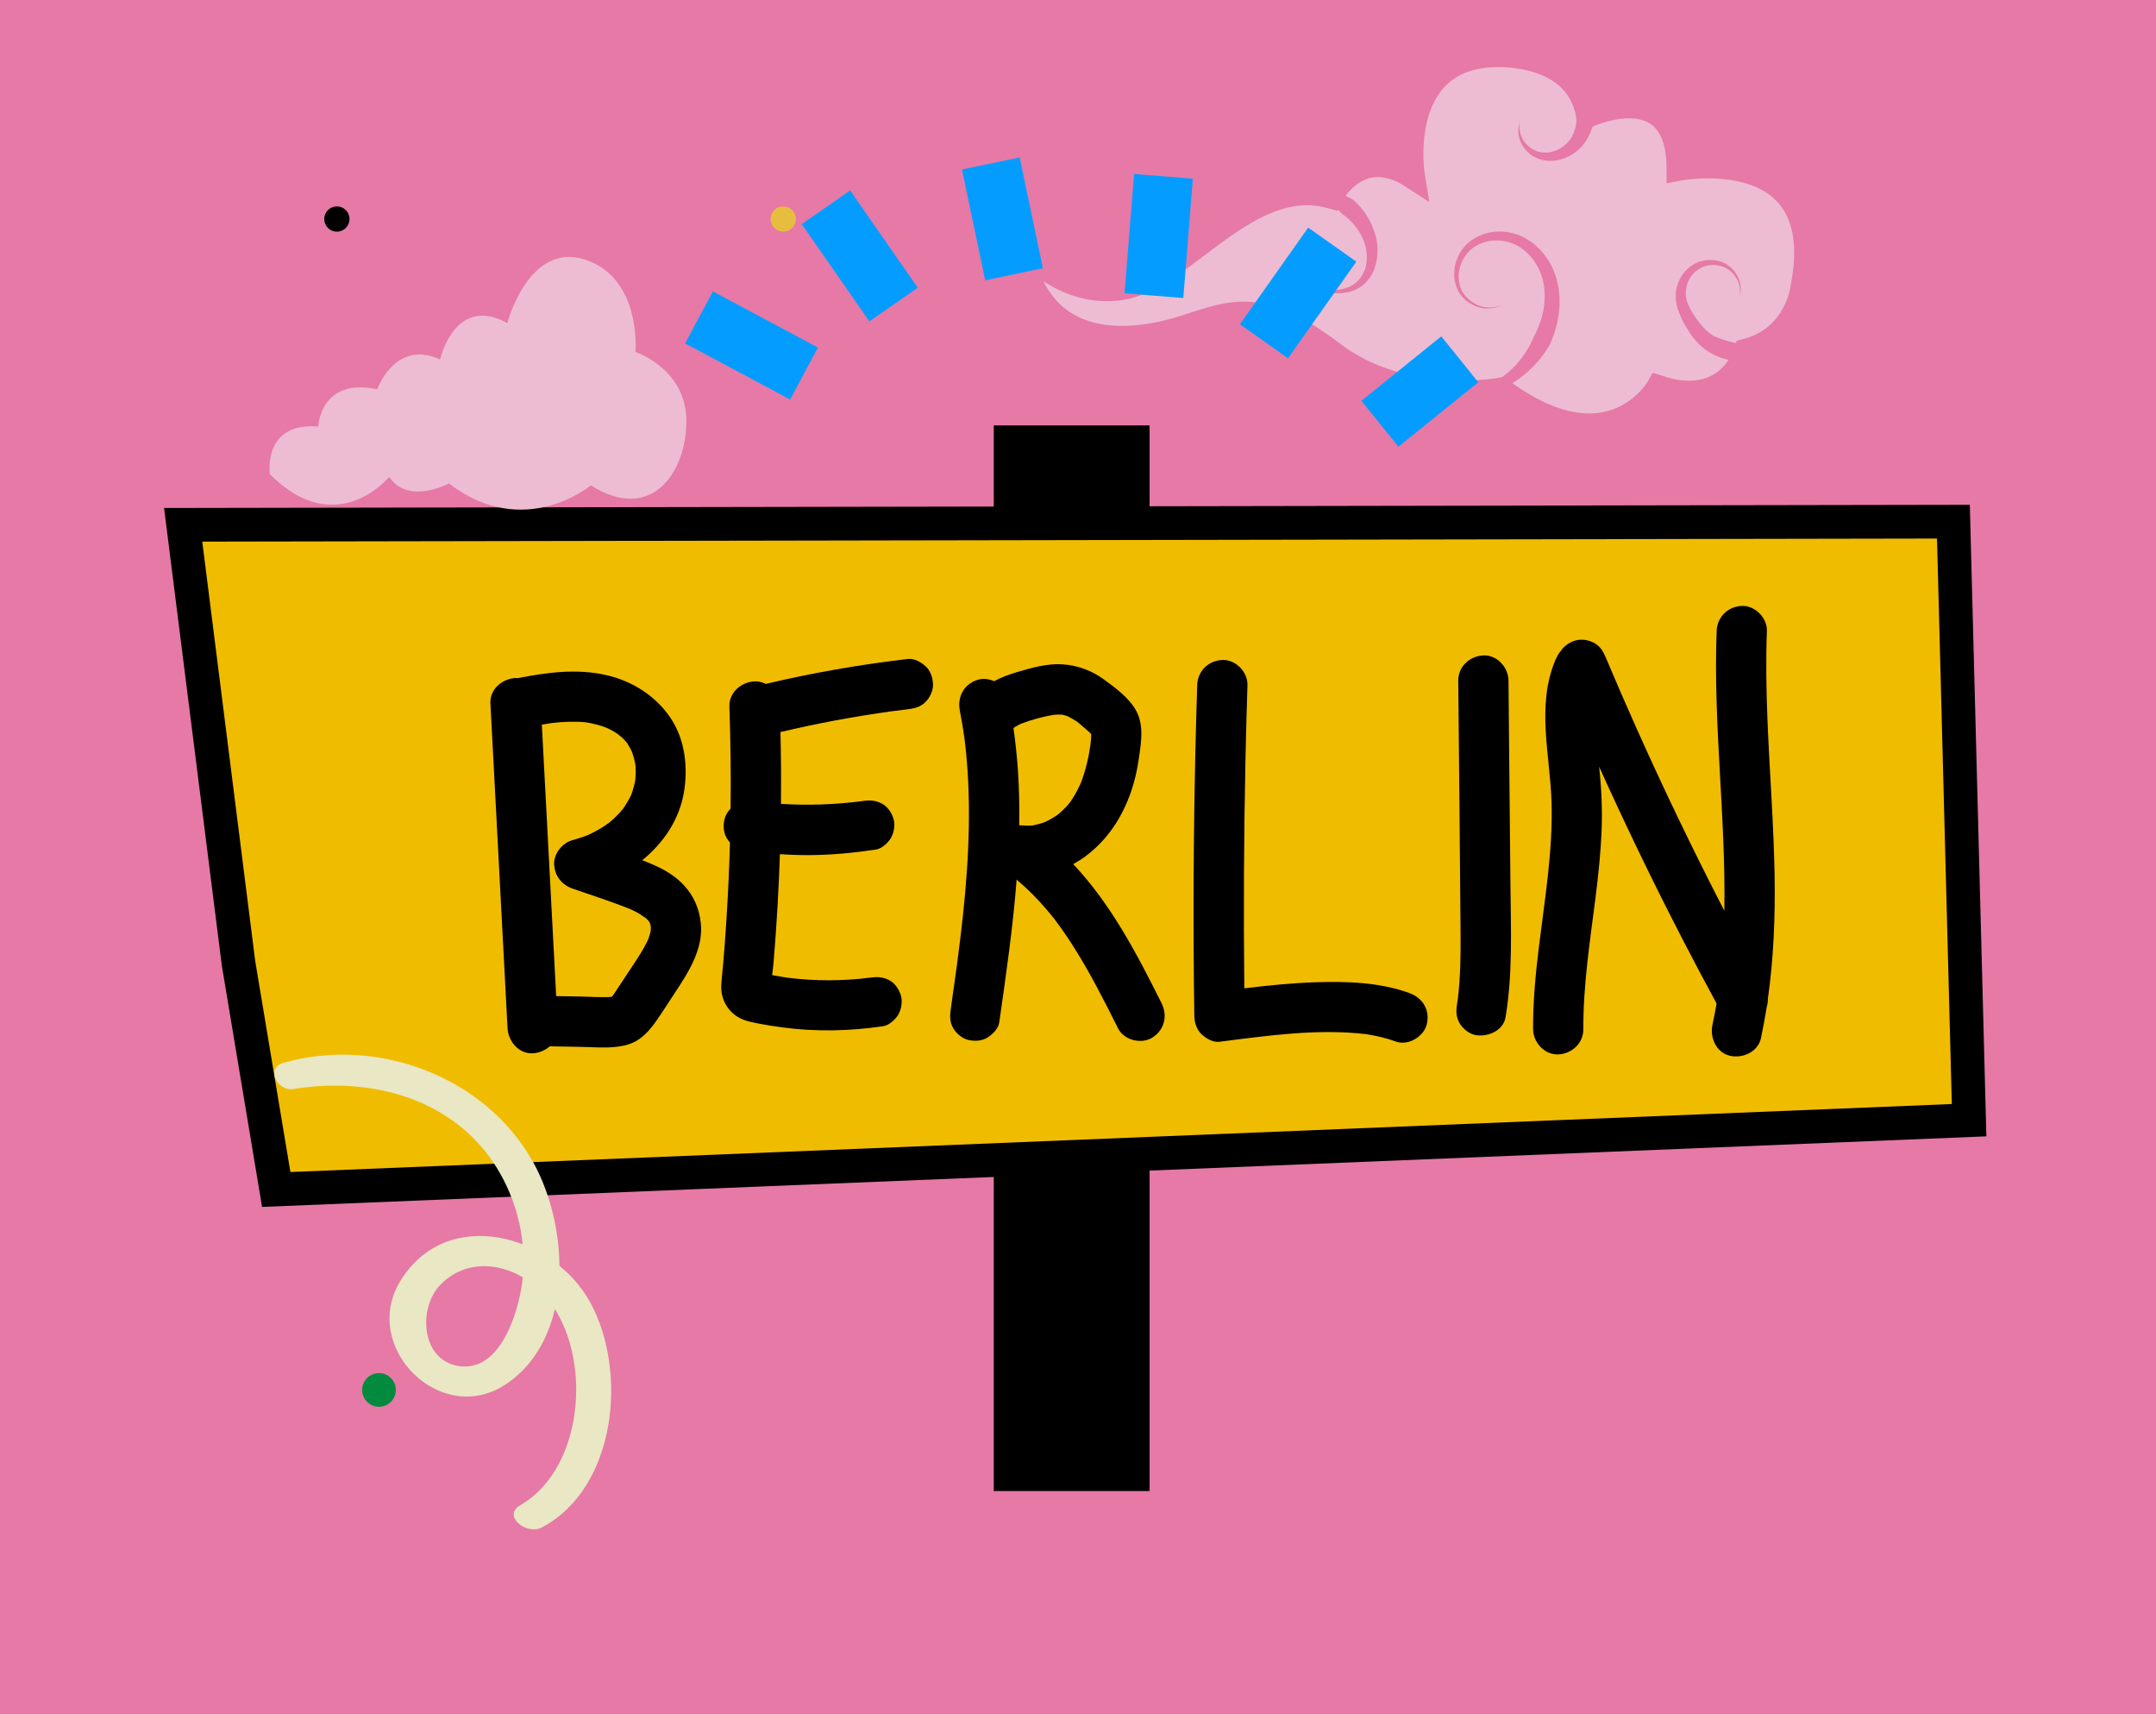 <?xml version="1.0" encoding="UTF-8"?> <svg xmlns="http://www.w3.org/2000/svg" width="512" height="407" viewBox="0 0 512 407" fill="none"><g clip-path="url(#clip0)"><rect width="512" height="407" fill="#E679A6"></rect><path d="M68.694 0C68.694 0 0 0 0 69.536V337.471C0 337.471 0 407 68.694 407H443.299C443.299 407 512 407 512 337.471V69.506C512 69.506 512 0 443.299 0H68.694Z" fill="#E679A6"></path><path d="M240 350V105H269V350H240Z" fill="black" stroke="black" stroke-width="8"></path><path d="M463.89 123.854L467.614 265.954L65.6 282.405L56.642 228.696L43.498 124.598L463.89 123.854Z" fill="#F0BC00" stroke="black" stroke-width="8"></path><path d="M162.351 210.108C160.728 208.372 158.62 206.97 156.488 205.926C155.199 205.297 153.87 204.748 152.525 204.23C157.585 200.12 161.372 194.561 162.439 187.966C163.401 181.977 162.669 175.518 159.193 170.389C155.62 165.124 150.043 161.636 143.869 160.258C136.932 158.713 129.939 159.621 123.065 160.99C122.858 160.974 122.643 160.967 122.428 160.982C119.333 161.118 116.286 163.611 116.461 166.956C117.519 186.971 118.57 206.986 119.628 227.001C119.93 232.703 120.232 238.398 120.527 244.1C120.694 247.215 123.152 250.225 126.494 250.074C127.974 250.01 129.437 249.397 130.551 248.417C132.954 248.457 135.349 248.497 137.751 248.545C140.496 248.592 143.336 248.847 146.065 248.569C148.11 248.362 150.107 247.915 151.809 246.689C153.448 245.502 154.634 244.132 155.787 242.476C157.387 240.182 158.882 237.808 160.426 235.475C163.6 230.672 167.061 225.193 166.424 219.163C166.074 215.699 164.73 212.664 162.351 210.108ZM149.049 231.078C148.038 232.608 147.028 234.145 146.018 235.666C145.85 235.921 145.683 236.176 145.508 236.423C145.5 236.431 145.492 236.439 145.484 236.455C145.413 236.526 145.325 236.598 145.23 236.678C145.222 236.678 145.214 236.678 145.206 236.685C142.748 236.845 140.218 236.63 137.767 236.59C135.874 236.558 133.972 236.526 132.079 236.494C131.156 219.012 130.233 201.53 129.31 184.048C129.095 180.05 128.888 176.051 128.674 172.045C129.445 171.91 130.217 171.782 130.997 171.663C133.726 171.344 136.47 171.233 139.207 171.496C140.87 171.774 142.493 172.197 144.068 172.794C144.8 173.136 145.524 173.511 146.208 173.941C146.646 174.22 147.052 174.53 147.481 174.817C145.866 173.694 147.41 174.817 147.8 175.191C148.118 175.494 148.412 175.82 148.699 176.155C148.651 176.075 148.611 176.012 148.563 175.924C148.627 176.035 148.699 176.139 148.778 176.235C148.802 176.266 148.834 176.29 148.858 176.322C149.001 176.489 149.104 176.681 149.112 176.744C149.478 177.318 149.797 177.915 150.091 178.52C150.433 179.476 150.696 180.448 150.879 181.435C150.99 182.67 150.99 183.912 150.879 185.147C150.656 186.365 150.338 187.552 149.908 188.707C149.351 189.87 148.683 190.969 147.951 192.044C147.768 192.267 147.577 192.49 147.378 192.713C146.845 193.303 146.288 193.876 145.707 194.41C145.413 194.68 145.111 194.943 144.808 195.198C144.768 195.23 144.737 195.254 144.705 195.286C144.18 195.668 143.655 196.034 143.106 196.385C142.016 197.07 140.886 197.675 139.724 198.217C138.499 198.703 137.258 199.125 135.985 199.459C133.551 200.104 131.49 202.637 131.601 205.218C131.729 207.981 133.399 210.068 135.985 210.976C140.576 212.593 145.27 214.05 149.773 215.89C150.314 216.137 150.847 216.392 151.372 216.671C152.016 217.021 152.645 217.571 153.297 217.905C153.313 217.921 153.337 217.937 153.353 217.953C153.6 218.176 153.822 218.423 154.045 218.662C154.077 218.709 154.109 218.749 154.133 218.797C154.212 218.925 154.284 219.06 154.355 219.195C154.427 219.418 154.499 219.641 154.546 219.872C154.562 220.247 154.562 220.613 154.538 220.987C154.387 221.68 154.18 222.349 153.942 223.018C152.597 225.894 150.767 228.474 149.049 231.078Z" fill="black"></path><path d="M215.586 156.452C204.232 157.79 192.959 159.733 181.837 162.378C181.041 161.963 180.15 161.732 179.179 161.772C176.045 161.916 173.093 164.401 173.212 167.746C173.499 175.814 173.594 183.89 173.499 191.966C172.807 192.691 172.258 193.591 172.051 194.499C171.701 196.028 171.78 197.74 172.655 199.102C172.854 199.413 173.085 199.723 173.348 200.026C173.268 202.861 173.173 205.689 173.045 208.516C172.743 215.342 172.305 222.159 171.725 228.961C171.581 230.626 171.367 232.29 171.287 233.955C171.136 236.989 172.608 239.833 175.185 241.426C176.721 242.373 178.543 242.7 180.285 243.042C182.107 243.401 183.929 243.672 185.767 243.919C193.794 245.002 201.742 244.811 209.754 243.64C211.13 243.441 212.65 242.039 213.318 240.892C214.066 239.61 214.384 237.722 213.923 236.289C213.453 234.847 212.562 233.445 211.178 232.72C209.674 231.924 208.282 231.876 206.619 232.115C200.159 232.935 193.627 232.943 187.167 232.147C186.053 231.988 184.939 231.805 183.833 231.597C183.674 231.566 183.515 231.542 183.364 231.51C183.483 230.451 183.635 229.399 183.714 228.38C183.897 226.221 184.064 224.055 184.215 221.897C184.526 217.508 184.78 213.112 184.979 208.715C185.067 206.74 185.138 204.765 185.21 202.79C187.509 202.949 189.808 203.037 192.124 203.021C197.454 202.997 202.737 202.487 208.004 201.706C209.38 201.499 210.9 200.106 211.568 198.959C212.316 197.676 212.634 195.789 212.172 194.355C211.703 192.914 210.812 191.512 209.428 190.787C207.916 189.991 206.508 189.935 204.829 190.182C204.694 190.198 204.567 190.222 204.431 190.238C198.138 191.042 191.781 191.249 185.456 190.859C185.48 188.143 185.496 185.419 185.48 182.703C185.464 179.732 185.409 176.769 185.337 173.807C194.041 171.744 202.84 170.103 211.703 168.877C213 168.709 214.297 168.542 215.601 168.391C217.24 168.2 218.609 167.849 219.818 166.639C220.852 165.603 221.632 163.899 221.568 162.417C221.497 160.872 220.996 159.271 219.818 158.196C218.72 157.201 217.121 156.269 215.586 156.452Z" fill="black"></path><path d="M254.86 205.154C255.886 204.597 256.881 203.975 257.812 203.274C263.063 199.332 266.524 194.004 268.648 187.815C269.531 185.243 270.096 182.583 270.478 179.898C271.027 176.028 271.735 171.91 269.595 168.35C267.876 165.499 264.765 163.213 262.116 161.285C259.22 159.175 255.871 157.956 252.29 157.725C248.639 157.486 244.868 158.577 241.399 159.605C239.561 160.146 237.755 160.823 236.076 161.723C234.811 161.166 233.379 161.015 232.114 161.421C228.852 162.48 227.293 165.475 227.945 168.772C228.375 170.938 228.733 173.121 229.043 175.311C230.794 189.273 230.165 203.402 228.677 217.364C228.264 221.203 227.786 225.034 227.285 228.857C226.8 232.425 226.298 235.993 225.789 239.553C225.551 241.21 225.511 242.651 226.394 244.156C227.118 245.399 228.534 246.578 229.958 246.904C231.486 247.255 233.196 247.175 234.557 246.299C235.766 245.518 237.087 244.228 237.301 242.731C238.909 231.501 240.547 220.199 241.423 208.85C241.55 208.953 241.677 209.065 241.805 209.168C242.966 210.156 244.08 211.199 245.162 212.274C246.276 213.389 247.35 214.552 248.376 215.747C248.861 216.304 249.331 216.87 249.8 217.451C249.991 217.69 250.182 217.929 250.373 218.168C250.309 218.081 250.23 217.985 250.15 217.865C250.254 218.001 250.357 218.136 250.461 218.272C250.476 218.288 250.492 218.304 250.5 218.327C250.667 218.535 250.922 218.893 250.699 218.598C254.462 223.624 257.661 229.056 260.612 234.591C262.307 237.761 263.922 240.971 265.529 244.18C266.929 246.984 271.106 247.995 273.692 246.323C276.556 244.475 277.328 241.146 275.832 238.151C270 226.499 263.874 214.704 254.86 205.154ZM256.26 171.703C256.181 171.631 256.069 171.544 255.974 171.464C256.085 171.536 256.181 171.615 256.26 171.703ZM242.393 171.862C244.907 170.875 247.62 170.15 250.278 169.704C250.938 169.648 251.598 169.64 252.267 169.68C252.688 169.776 253.102 169.895 253.508 170.03C254.112 170.333 254.701 170.66 255.274 171.026C255.417 171.122 255.6 171.225 255.783 171.337C255.815 171.368 255.871 171.408 255.958 171.488C256.173 171.663 256.396 171.838 256.61 172.022C257.295 172.595 257.963 173.176 258.623 173.774C258.806 173.941 258.981 174.116 259.148 174.299C259.148 175.128 259.069 175.948 258.965 176.776C258.52 179.898 257.804 182.965 256.674 185.904C256.149 187.067 255.576 188.206 254.9 189.289C254.725 189.575 254.534 189.854 254.351 190.133C254.303 190.205 254.128 190.444 253.985 190.635C253.882 190.77 253.778 190.89 253.738 190.937C253.539 191.168 253.333 191.399 253.118 191.622C252.696 192.068 252.251 192.498 251.789 192.913C251.606 193.08 251.407 193.239 251.216 193.398C251.161 193.438 251.113 193.478 251.057 193.51C250.103 194.179 249.084 194.736 248.034 195.23C247.135 195.549 246.22 195.796 245.281 195.979C244.295 196.051 243.308 196.035 242.322 195.915C242.719 195.971 243.117 196.019 243.507 196.074C243.014 196.011 242.528 195.955 242.043 195.947C242.107 191.686 242.035 187.425 241.749 183.156C241.526 179.731 241.16 176.306 240.683 172.906C240.722 172.858 240.77 172.818 240.81 172.77C240.921 172.699 241.033 172.619 241.144 172.547C241.542 172.292 241.964 172.069 242.393 171.862ZM240.905 172.667C241.049 172.531 241.192 172.396 241.351 172.316C241.2 172.428 241.049 172.547 240.905 172.667Z" fill="black"></path><path d="M334.678 235.762C327.565 233.182 319.673 232.959 312.195 233.213C306.609 233.405 301.048 233.978 295.495 234.647C295.304 216.48 295.384 198.305 295.774 180.146C295.901 174.316 296.06 168.486 296.243 162.663C296.338 159.541 293.427 156.547 290.276 156.69C286.958 156.841 284.412 159.31 284.309 162.663C283.657 183.061 283.37 203.466 283.458 223.871C283.482 229.701 283.537 235.531 283.625 241.361C283.649 242.843 284.261 244.563 285.375 245.582C286.457 246.578 288.064 247.526 289.592 247.335C301.04 245.877 312.871 244.173 324.423 245.527C326.833 245.901 329.204 246.45 331.504 247.287C334.439 248.354 338.171 246.092 338.847 243.113C339.619 239.744 337.829 236.901 334.678 235.762Z" fill="black"></path><path d="M358.394 179.093C358.339 173.255 358.291 167.417 358.235 161.579C358.204 158.457 355.514 155.462 352.268 155.606C349.062 155.749 346.27 158.234 346.301 161.579C346.484 181.538 346.707 201.497 346.85 221.448C346.89 226.689 346.835 231.93 346.206 237.139C346.142 237.537 346.087 237.935 346.023 238.341C345.753 239.974 345.76 241.463 346.628 242.945C347.352 244.187 348.768 245.366 350.192 245.693C353.072 246.346 356.986 244.816 357.535 241.519C359.278 231.022 358.784 220.349 358.689 209.756C358.577 199.522 358.482 189.304 358.394 179.093Z" fill="black"></path><path d="M419.828 237.148C421.205 227.479 421.586 217.682 421.427 207.918C421.22 195.517 420.218 183.14 419.725 170.747C419.446 163.778 419.335 156.801 419.597 149.832C419.717 146.702 416.765 143.716 413.631 143.859C410.297 144.01 407.791 146.487 407.664 149.832C406.82 171.99 409.875 194.067 409.493 216.225C409.493 216.233 409.493 216.233 409.493 216.241C402.222 202.136 395.316 187.831 388.832 173.352C386.238 167.561 383.708 161.731 381.242 155.885C381.282 155.989 381.33 156.093 381.369 156.188C380.749 154.715 380.104 153.536 378.656 152.692C377.375 151.943 375.49 151.624 374.058 152.086C372.729 152.516 371.448 153.313 370.684 154.516C370.08 155.208 369.642 156.013 369.26 156.961C364.813 167.864 368.178 179.492 368.465 190.762C368.759 202.239 366.826 213.612 365.434 224.962C364.646 231.397 364.033 237.873 364.073 244.364C364.089 247.486 366.81 250.48 370.04 250.337C373.262 250.194 376.023 247.709 376.007 244.364C375.951 233.834 377.606 223.409 378.911 212.983C379.555 207.806 380.12 202.613 380.335 197.405C380.55 192.267 380.311 187.178 379.762 182.073C379.762 182.057 379.762 182.041 379.754 182.025C385.992 195.82 392.563 209.455 399.517 222.907C402.174 228.052 404.887 233.165 407.648 238.255C407.353 239.943 407.027 241.632 406.669 243.312C406.009 246.363 407.576 249.915 410.838 250.664C413.845 251.349 417.473 249.756 418.181 246.49C418.706 244.037 419.16 241.576 419.55 239.107C419.741 238.478 419.844 237.817 419.828 237.148Z" fill="black"></path><circle cx="186" cy="52" r="3" fill="#E7BD40"></circle><circle cx="80" cy="52" r="3" fill="black"></circle><circle cx="90" cy="330" r="4" fill="#028B3F"></circle><circle cx="312" cy="53" r="4" fill="#E7E5C2"></circle><path d="M64.08 112.573C64.08 112.573 62.295 100.17 75.574 101.279C75.574 101.279 76.015 89.543 89.598 92.421C89.598 92.421 93.776 80.467 104.518 85.338C104.518 85.338 107.952 69.84 120.48 76.704C120.48 76.704 125.54 57.226 138.986 61.655C152.431 66.084 150.913 83.569 150.913 83.569C150.913 83.569 163 87.556 163 99.953C163 112.349 154.528 124.302 140.33 115.226C140.33 115.226 124.514 128.507 106.608 114.784C106.608 114.784 96.979 119.989 92.432 113.233C92.432 113.233 79.897 128.507 64.08 112.573Z" fill="#EDBCD2"></path><path d="M128.742 362.617C146.4 353.167 149.069 325.657 140.244 309.355C131.44 293.088 106.154 286.024 95.08 304.119C85.478 319.79 104.674 339.018 120.186 328.616C136.608 317.607 135.13 291.277 126.654 275.992C115.298 255.513 89.436 245.97 67.269 252.357C62.963 253.602 65.891 259.18 69.678 258.562C88.724 255.432 109.136 261.163 118.978 278.971C123.027 286.297 124.907 294.76 124.161 303.11C123.529 310.175 119.452 325.043 109.846 324.417C99.95 323.78 98.983 310.487 104.78 304.817C111.871 297.873 122.243 300.233 128.632 306.787C140.966 319.452 139.481 348.174 123.579 357.346C119.159 359.902 125.034 364.6 128.742 362.617Z" fill="#E9E7C4"></path><path d="M242 57.516C242 57.516 251.411 70.528 266.211 68.341C281.011 66.154 296.301 41.149 316.014 46.586C316.014 46.586 322.644 33.566 335.464 41.901C335.464 41.901 330.917 14.302 354.211 13.046C354.211 13.046 374.393 11.425 377.201 27.322C377.201 27.322 398.638 17.469 398.694 39.983C398.694 39.983 435.2 32.994 428.066 68.548C428.066 68.548 426.686 80.161 414.77 83.321C414.77 83.321 410.734 97.61 393.836 92.021C393.836 92.021 382.5 112.031 356.426 92.587C356.426 92.587 333.574 96.886 316.573 83.99C299.572 71.094 292.962 73.972 281.618 77.663C270.275 81.354 246.285 85.439 242 57.516Z" fill="#EDBCD2" stroke="#E679A6" stroke-width="5.84" stroke-miterlimit="10"></path><path d="M304.885 47.152C307.338 45.755 310.121 45.04 312.944 45.082C315.962 45.093 318.917 45.944 321.479 47.539C323.749 49.563 325.442 52.153 326.384 55.046C327.392 57.901 327.392 61.015 326.384 63.87C325.843 65.273 324.975 66.527 323.852 67.527C322.741 68.498 321.386 69.147 319.933 69.404C318.568 69.656 317.172 69.7 315.793 69.535C314.411 69.405 313.114 68.809 312.116 67.845C313.185 68.647 314.499 69.056 315.835 69.004C317.143 68.982 318.44 68.766 319.685 68.362C320.869 68.001 321.928 67.315 322.741 66.382C323.53 65.469 324.089 64.381 324.37 63.208C324.858 60.836 324.522 58.367 323.418 56.212C322.388 54.062 320.807 52.224 318.836 50.885C317.175 49.092 315.046 47.799 312.688 47.152C310.135 46.45 307.439 46.45 304.885 47.152Z" fill="#E679A6"></path><path d="M427.3 73.013C426.312 76.583 424.233 79.755 421.353 82.086C419.83 83.314 418.081 84.233 416.205 84.79C415.246 85.086 414.259 85.278 413.259 85.363C412.243 85.47 411.219 85.47 410.203 85.363C408.182 84.908 406.286 84.016 404.648 82.748C403.104 81.501 401.801 79.981 400.805 78.263C399.76 76.663 398.934 74.929 398.349 73.109C398.063 72.13 397.926 71.114 397.942 70.094C397.972 69.078 398.175 68.075 398.542 67.127C399.242 65.236 400.592 63.656 402.351 62.67C404.076 61.743 406.082 61.48 407.988 61.931C408.908 62.142 409.775 62.539 410.536 63.098C411.297 63.657 411.935 64.366 412.41 65.181C412.879 65.959 413.186 66.822 413.314 67.721C413.442 68.619 413.388 69.534 413.156 70.411C413.298 69.551 413.266 68.671 413.061 67.823C412.856 66.975 412.482 66.178 411.962 65.478C411.476 64.797 410.854 64.224 410.136 63.795C409.417 63.367 408.618 63.092 407.788 62.987C406.2 62.745 404.578 63.106 403.244 64C401.909 64.894 400.958 66.256 400.577 67.817C400.174 69.295 400.284 70.866 400.888 72.274C401.556 73.775 402.419 75.181 403.455 76.456C404.369 77.737 405.51 78.841 406.822 79.712C408.868 80.624 411.022 81.271 413.232 81.637C414.007 81.72 414.789 81.72 415.564 81.637C417.178 81.483 418.746 81.014 420.18 80.257C423.249 78.642 425.739 76.11 427.3 73.013Z" fill="#E679A6"></path><path d="M339.839 93.767C344.994 94.48 350.241 93.456 354.749 90.855C359.034 88.355 362.373 84.51 364.25 79.919C366.548 75.744 367.548 70.659 366.279 66.085C365.641 63.795 364.402 61.718 362.691 60.068C361.84 59.246 360.862 58.568 359.793 58.06C358.722 57.555 357.571 57.242 356.391 57.136C353.985 56.872 351.567 57.528 349.623 58.971C348.674 59.739 347.896 60.698 347.341 61.786C346.786 62.873 346.466 64.065 346.401 65.284C346.334 66.528 346.571 67.768 347.091 68.9C347.654 70.018 348.501 70.97 349.547 71.66C350.606 72.411 351.847 72.866 353.141 72.979C354.435 73.092 355.735 72.858 356.909 72.301C355.732 72.95 354.404 73.274 353.061 73.241C351.718 73.209 350.408 72.82 349.264 72.115C348.065 71.429 347.069 70.436 346.38 69.238C345.709 68.012 345.351 66.64 345.338 65.243C345.315 63.838 345.588 62.444 346.14 61.152C346.692 59.86 347.509 58.698 348.539 57.743C350.739 55.855 353.571 54.869 356.467 54.983C357.916 55.018 359.347 55.305 360.697 55.832C362.043 56.367 363.296 57.112 364.409 58.04C366.64 59.908 368.325 62.344 369.287 65.091C370.224 67.823 370.561 70.725 370.274 73.599C370.004 76.448 369.246 79.231 368.031 81.823C365.207 86.737 360.842 90.583 355.612 92.766C350.61 94.836 345.062 95.188 339.839 93.767Z" fill="#E679A6"></path><path d="M371.398 15.558C373.244 16.979 374.846 18.692 376.138 20.629C376.814 21.657 377.374 22.756 377.808 23.907C378.254 25.12 378.539 26.387 378.657 27.674C378.402 30.306 377.337 32.794 375.607 34.795C373.864 36.741 371.442 37.948 368.838 38.169C367.576 38.276 366.306 38.092 365.126 37.63C363.979 37.16 362.969 36.405 362.194 35.436C361.428 34.55 360.909 33.477 360.689 32.327C360.468 31.177 360.554 29.988 360.938 28.882C360.733 29.945 360.813 31.045 361.171 32.068C361.528 33.091 362.15 34.001 362.974 34.705C363.722 35.383 364.632 35.858 365.616 36.085C366.578 36.293 367.574 36.277 368.528 36.037C370.398 35.576 372.024 34.422 373.075 32.807C374.05 31.204 374.506 29.339 374.379 27.467C374.818 25.498 374.754 23.45 374.193 21.513C373.591 19.389 372.647 17.378 371.398 15.558Z" fill="#E679A6"></path><path d="M190.941 88.678L166 75.358" stroke="#049DFF" stroke-width="14" stroke-miterlimit="10"></path><path d="M212.204 72.305L196.138 49.211" stroke="#049DFF" stroke-width="14" stroke-miterlimit="10"></path><path d="M240.811 65.118L235.297 38.807" stroke="#049DFF" stroke-width="14" stroke-miterlimit="10"></path><path d="M274.029 70.195L276.299 41.866" stroke="#049DFF" stroke-width="14" stroke-miterlimit="10"></path><path d="M300.166 81.026L316.38 58.08" stroke="#049DFF" stroke-width="14" stroke-miterlimit="10"></path><path d="M327.694 100.606L346.665 85.307" stroke="#049DFF" stroke-width="14" stroke-miterlimit="10"></path></g><defs><clipPath id="clip0"><rect width="512" height="407" fill="white"></rect></clipPath></defs></svg> 